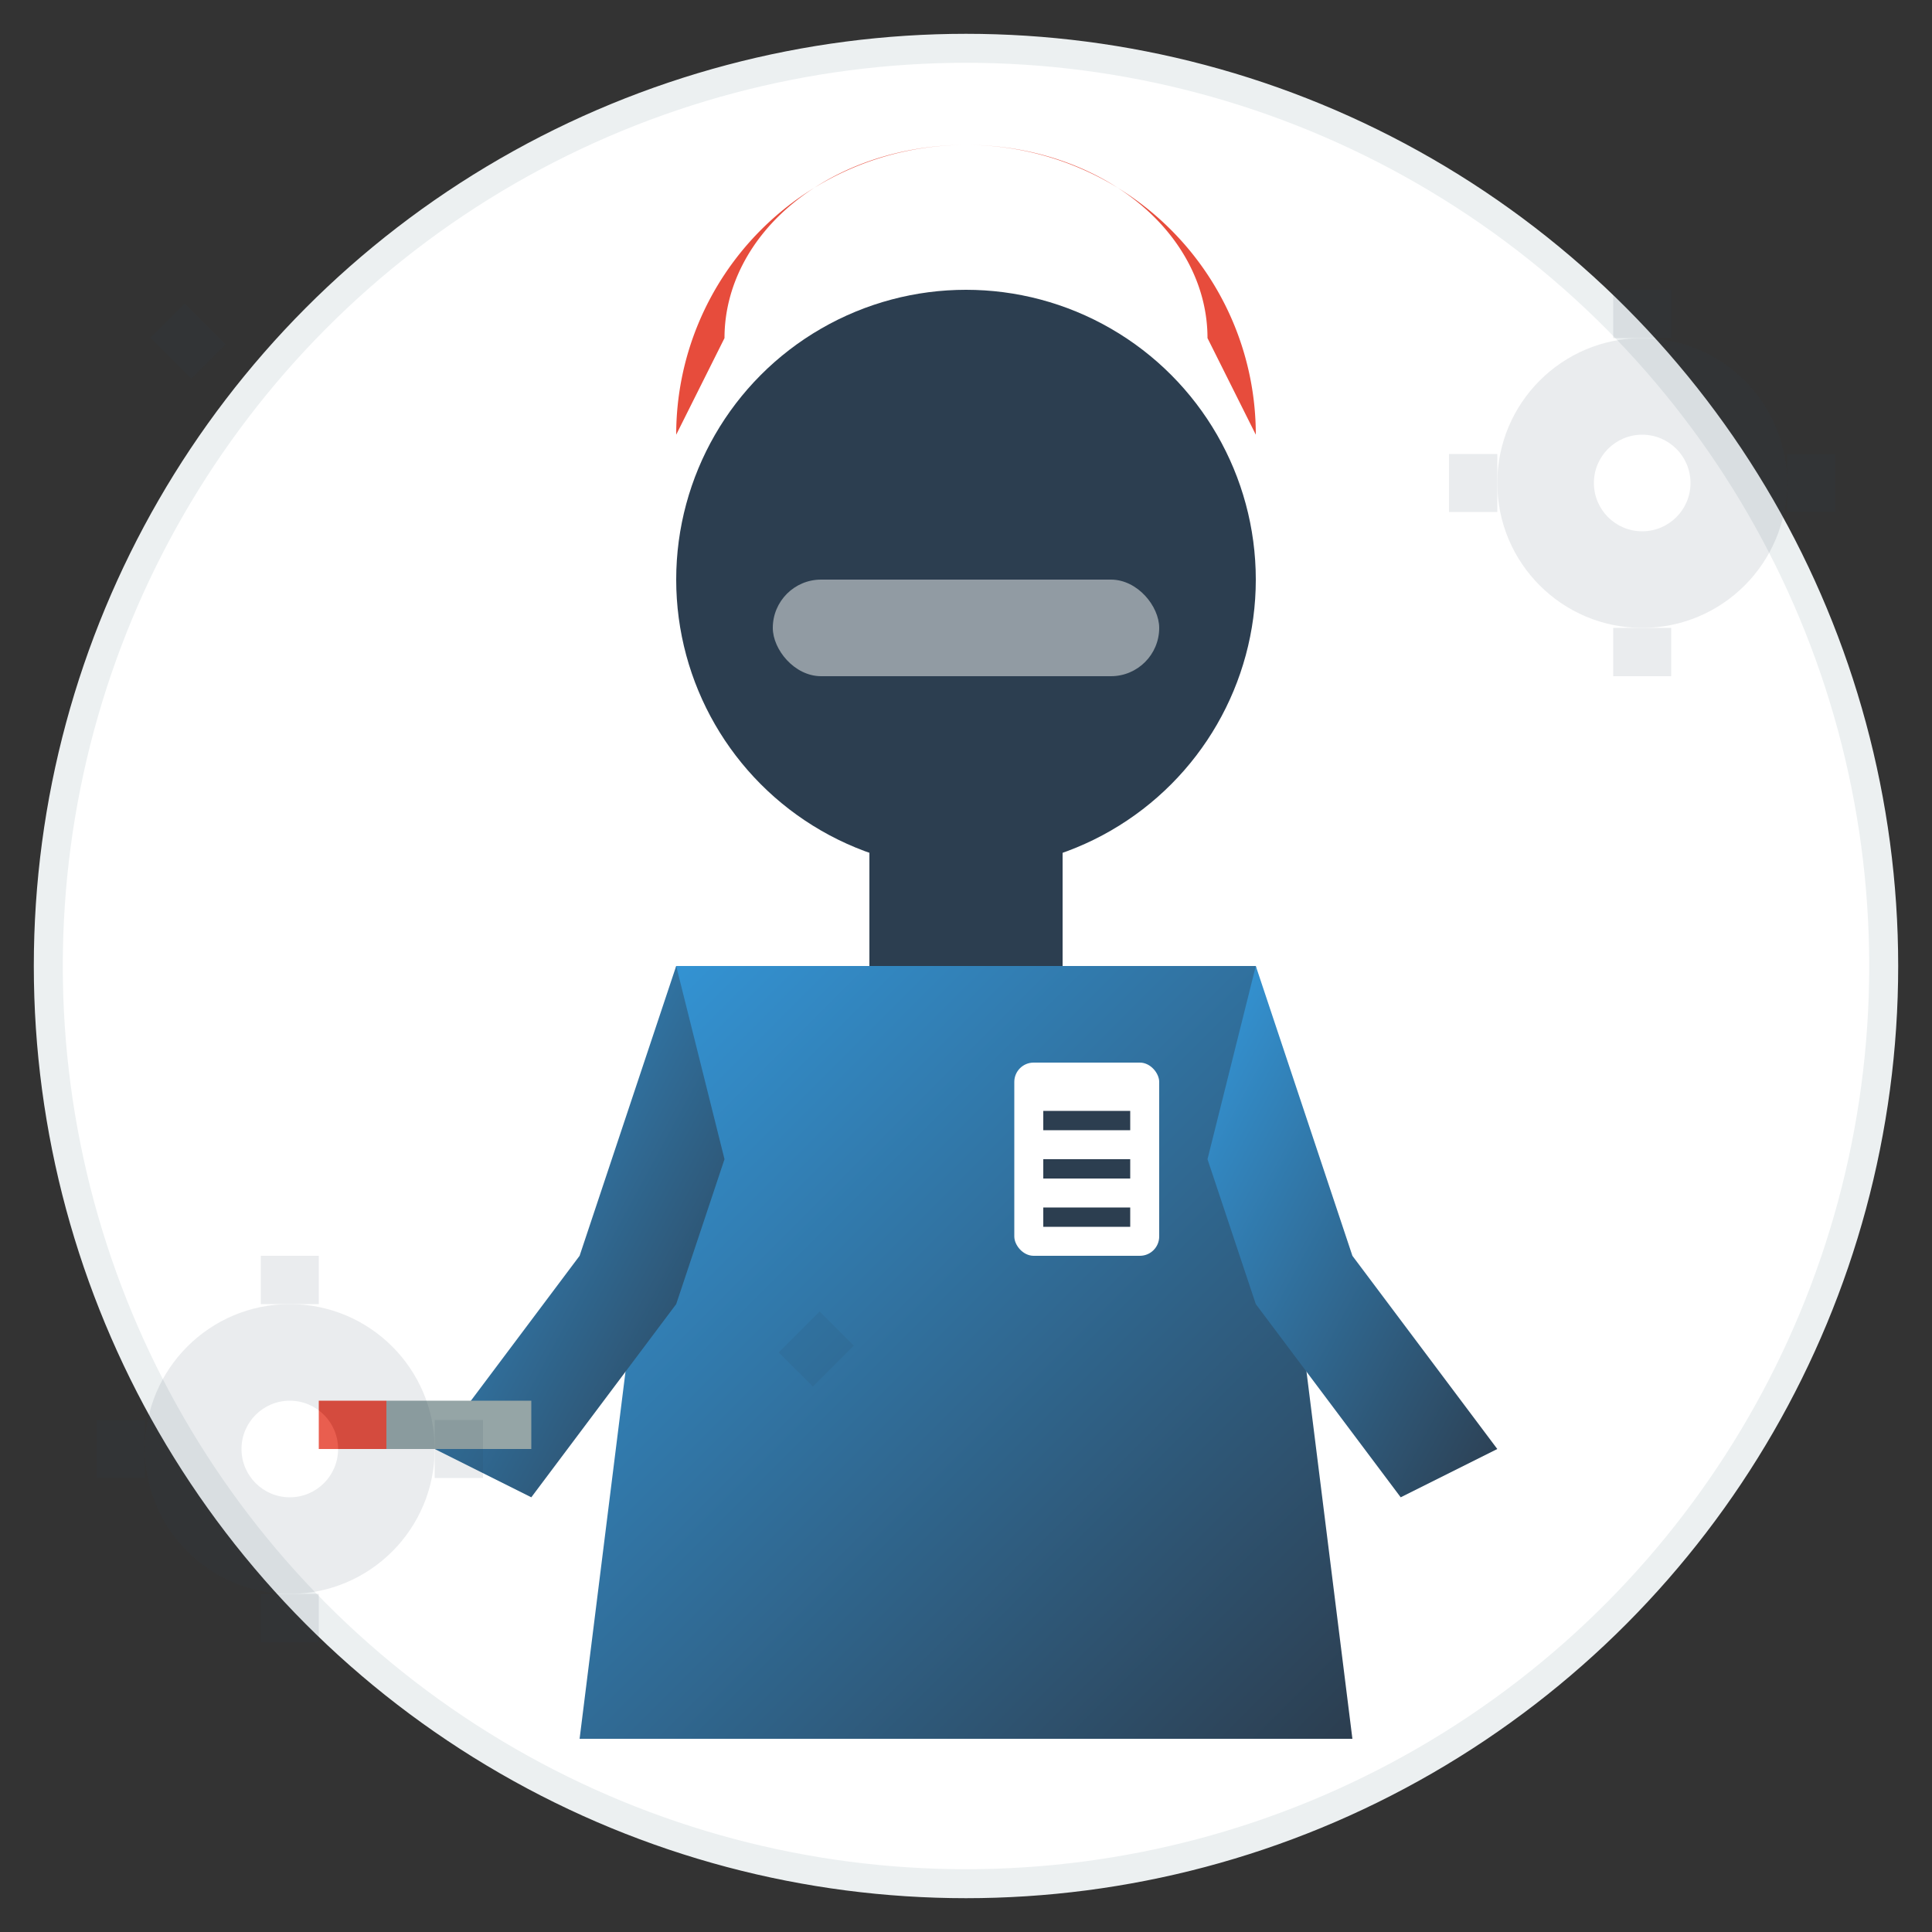 <svg xmlns="http://www.w3.org/2000/svg" viewBox="0 0 200 200">
  <rect x="0" y="0" width="200" height="200" fill="#333333" stroke="none"/>
  <defs>
    <linearGradient id="team-gradient" x1="0%" y1="0%" x2="100%" y2="100%">
      <stop offset="0%" stop-color="#3498db" />
      <stop offset="100%" stop-color="#2c3e50" />
    </linearGradient>
  </defs>
  
  <!-- Background circle -->
  <circle cx="100" cy="100" r="95" fill="white" stroke="#ecf0f1" stroke-width="3" />
  
  <!-- Person silhouette -->
  <g>
    <!-- Head -->
    <circle cx="100" cy="60" r="30" fill="#2c3e50" />
    
    <!-- Body -->
    <path d="M70 100 L130 100 L140 180 L60 180 Z" fill="url(#team-gradient)" />
    
    <!-- Neck -->
    <rect x="90" y="85" width="20" height="15" fill="#2c3e50" />
    
    <!-- Arms -->
    <path d="M70 100 L60 130 L45 150 L55 155 L70 135 L75 120 Z" fill="url(#team-gradient)" />
    <path d="M130 100 L140 130 L155 150 L145 155 L130 135 L125 120 Z" fill="url(#team-gradient)" />
    
    <!-- Tool in hand -->
    <rect x="40" y="145" width="15" height="5" fill="#95a5a6" />
    <rect x="33" y="145" width="7" height="5" fill="#e74c3c" />
    
    <!-- Helmet outline -->
    <path d="M70 45 A30 30 0 0 1 130 45 L125 35 A25 20 0 0 0 75 35 Z" fill="#e74c3c" />
    
    <!-- Safety glasses -->
    <rect x="80" y="60" width="40" height="10" rx="5" ry="5" fill="#bdc3c7" opacity="0.7" />
    
    <!-- Badge -->
    <rect x="105" y="110" width="15" height="20" rx="2" ry="2" fill="white" />
    <rect x="108" y="115" width="9" height="2" fill="#2c3e50" />
    <rect x="108" y="120" width="9" height="2" fill="#2c3e50" />
    <rect x="108" y="125" width="9" height="2" fill="#2c3e50" />
  </g>
  
  <!-- Small gears in background -->
  <g opacity="0.1">
    <circle cx="170" cy="50" r="15" fill="#2c3e50" />
    <circle cx="170" cy="50" r="5" fill="white" />
    
    <!-- Gear teeth -->
    <rect x="167" y="30" width="6" height="5" fill="#2c3e50" />
    <rect x="167" y="65" width="6" height="5" fill="#2c3e50" />
    <rect x="150" y="47" width="5" height="6" fill="#2c3e50" />
    <rect x="185" y="47" width="5" height="6" fill="#2c3e50" />
    
    <!-- Diagonal teeth -->
    <rect x="156" y="36" width="5" height="6" transform="rotate(45)" fill="#2c3e50" />
    <rect x="184" y="36" width="5" height="6" transform="rotate(135)" fill="#2c3e50" />
    <rect x="156" y="64" width="5" height="6" transform="rotate(-45)" fill="#2c3e50" />
    <rect x="184" y="64" width="5" height="6" transform="rotate(-135)" fill="#2c3e50" />
  </g>
  
  <g opacity="0.1" transform="translate(-140, 100)">
    <circle cx="170" cy="50" r="15" fill="#2c3e50" />
    <circle cx="170" cy="50" r="5" fill="white" />
    
    <!-- Gear teeth -->
    <rect x="167" y="30" width="6" height="5" fill="#2c3e50" />
    <rect x="167" y="65" width="6" height="5" fill="#2c3e50" />
    <rect x="150" y="47" width="5" height="6" fill="#2c3e50" />
    <rect x="185" y="47" width="5" height="6" fill="#2c3e50" />
    
    <!-- Diagonal teeth -->
    <rect x="156" y="36" width="5" height="6" transform="rotate(45)" fill="#2c3e50" />
    <rect x="184" y="36" width="5" height="6" transform="rotate(135)" fill="#2c3e50" />
    <rect x="156" y="64" width="5" height="6" transform="rotate(-45)" fill="#2c3e50" />
    <rect x="184" y="64" width="5" height="6" transform="rotate(-135)" fill="#2c3e50" />
  </g>
</svg>
